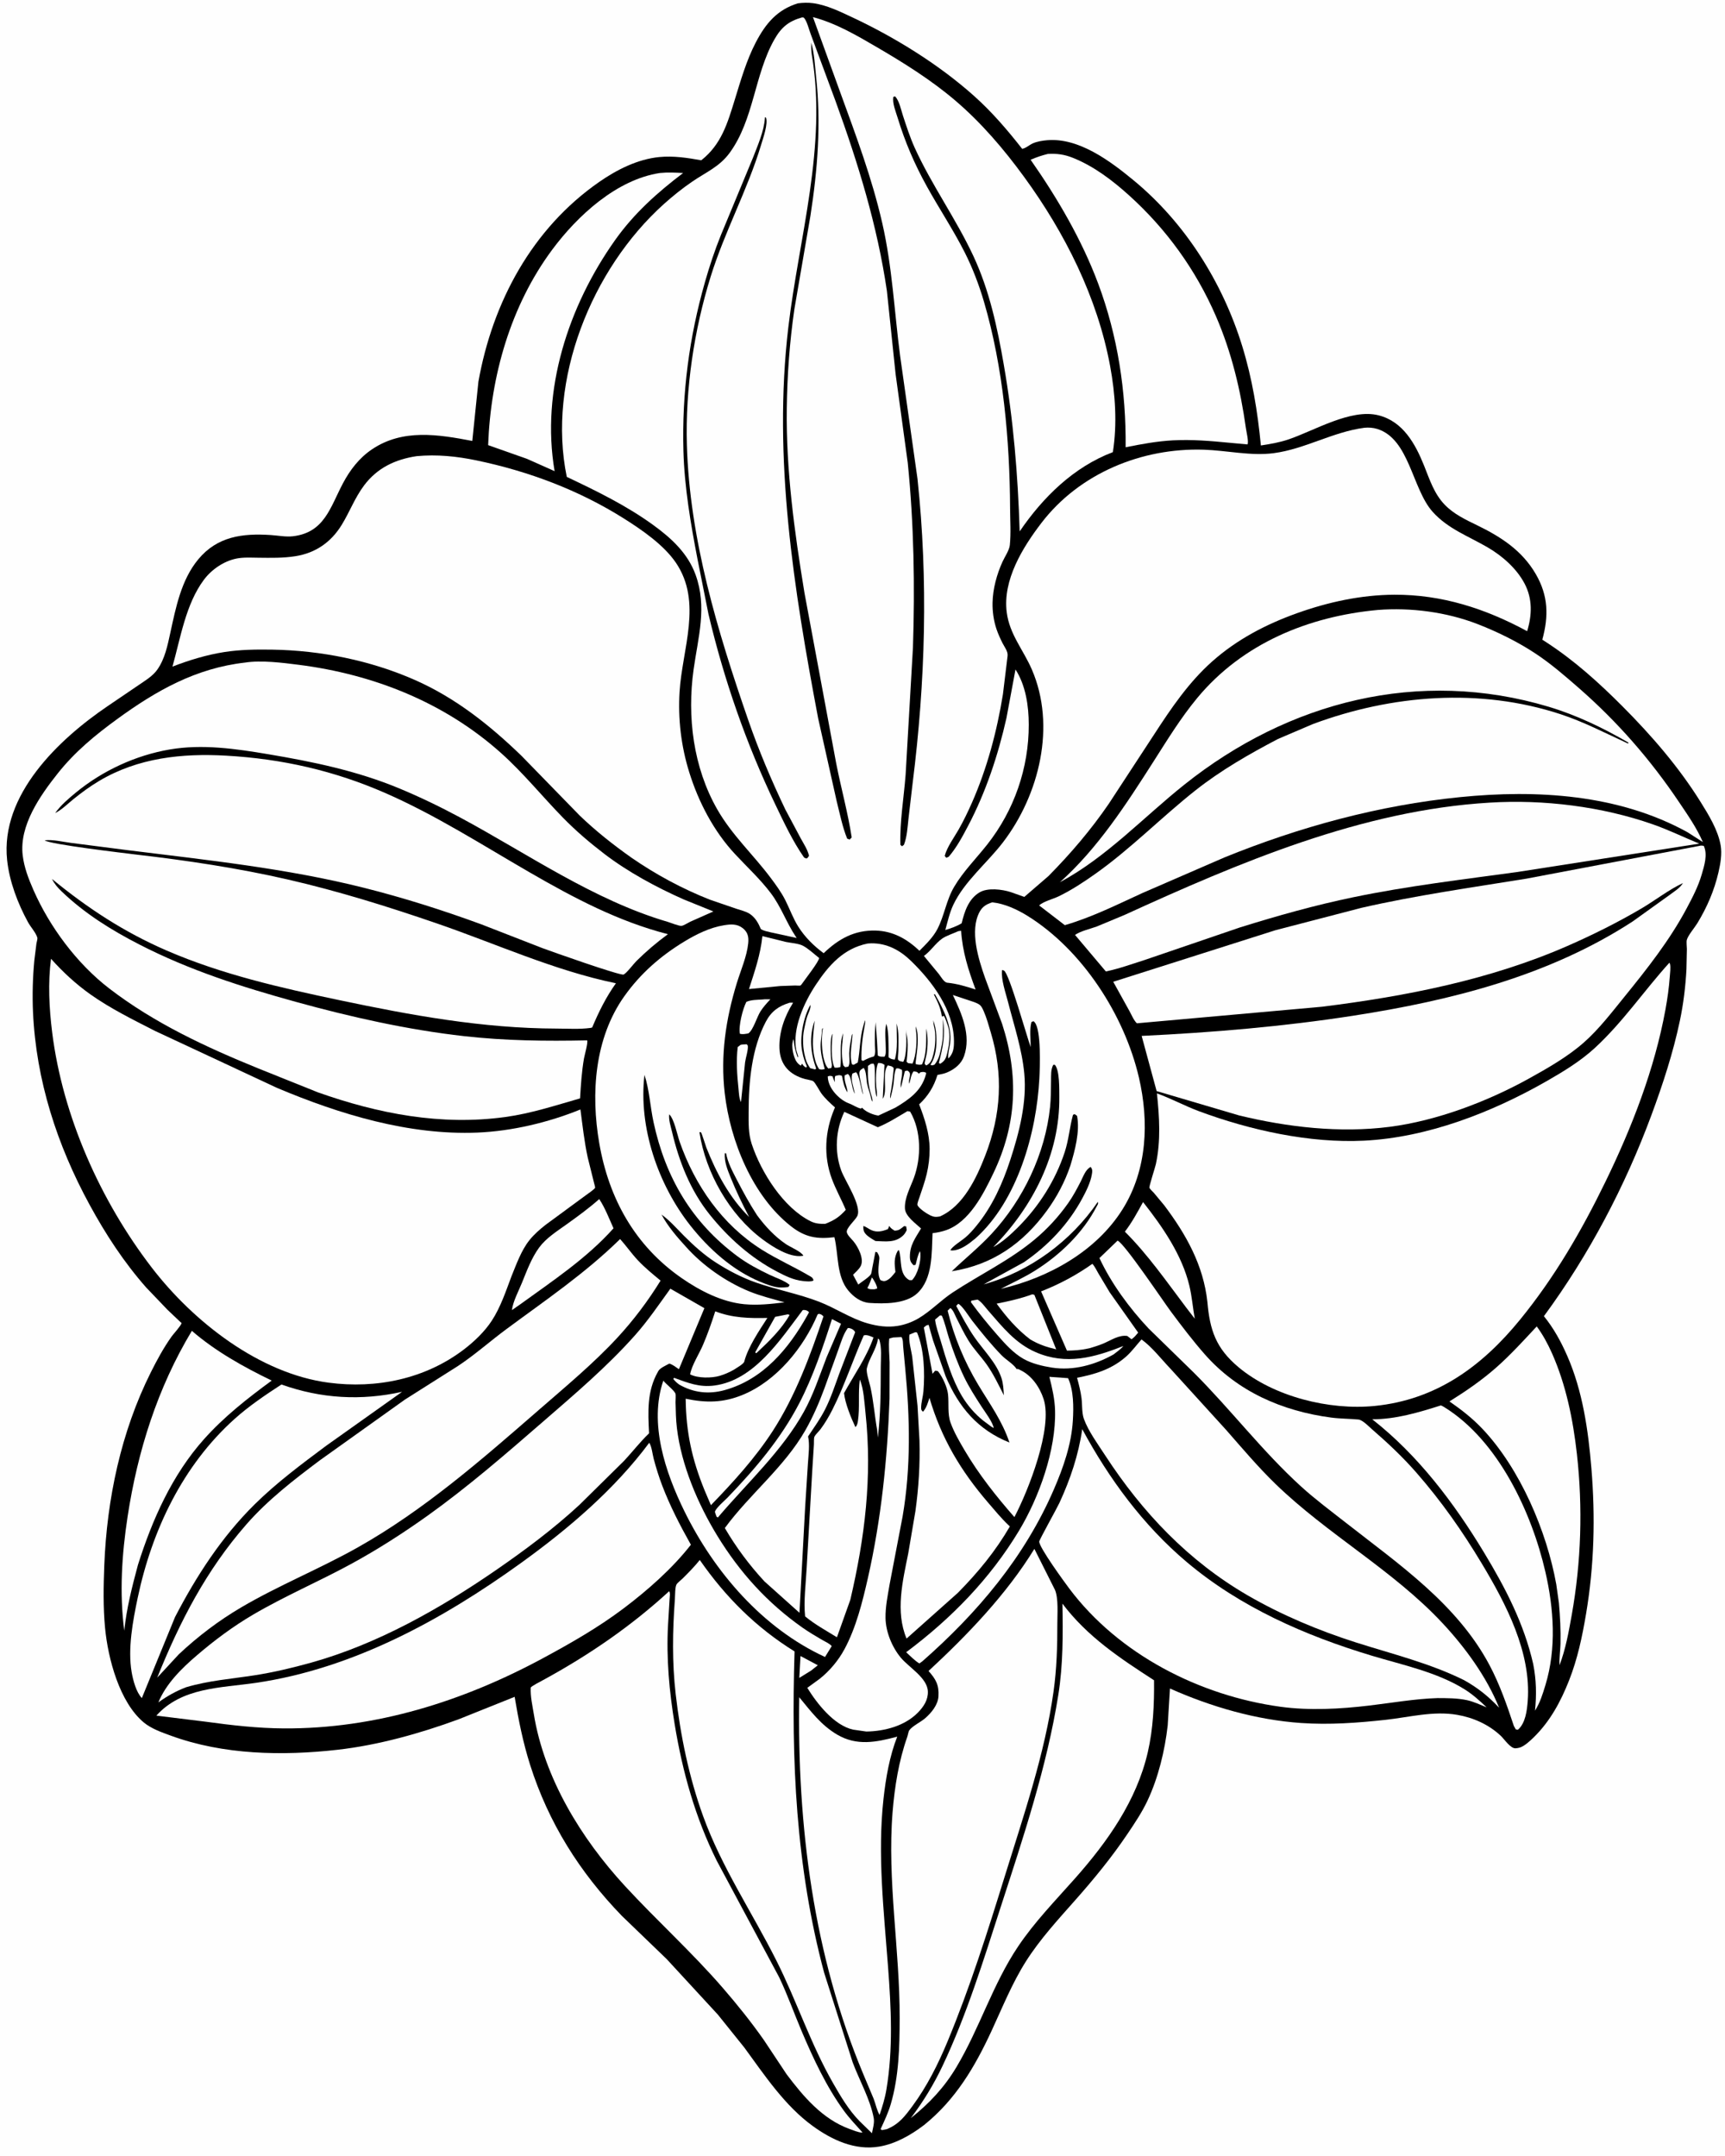 <svg version="1.1" xmlns="http://www.w3.org/2000/svg" style="display: block;" viewBox="0 0 1638 2048" width="1024" height="1280">
<path transform="translate(0,0)" fill="rgb(254,254,254)" d="M -0 -0 L 1638 0 L 1638 2048 L -0 2048 L -0 -0 z"/>
<path transform="translate(0,0)" fill="rgb(0,0,0)" d="M 757.649 3.162 C 762.408 2.547 767.231 2.388 772 3.017 C 784.939 4.723 797.97 11.133 809.696 16.644 C 850.203 35.681 891.884 61.481 925.257 91.412 C 942.149 106.561 956.695 123.546 970.652 141.38 C 973.775 140.997 977.612 137.611 980.622 136.25 C 984.703 134.403 989.765 133.601 994.205 133.208 C 1024.34 130.538 1054.21 152.949 1076.32 171.16 C 1125.39 211.576 1160.96 268.161 1179.62 328.648 C 1189.2 359.68 1194.27 390.923 1197.38 423.155 C 1206.15 421.832 1214.88 420.333 1223.31 417.508 C 1248.09 409.2 1282.72 387.852 1309.15 394.511 C 1332.39 400.368 1344.06 421.586 1352.39 442.339 C 1357.74 455.653 1361.86 468.967 1372.07 479.527 C 1380.7 488.449 1391.99 493.722 1402.98 499.067 C 1425.57 510.044 1445.57 523.06 1458.49 545.337 C 1470.44 565.935 1470.79 585.321 1464.68 607.647 L 1468.9 610.378 C 1495.44 627.688 1518.39 648.457 1540.72 670.848 C 1568.32 698.513 1594.46 728.715 1615.14 761.977 C 1622.84 774.351 1631.53 788.453 1634.08 803.019 C 1635.51 811.141 1633.86 820.552 1632.03 828.5 C 1627.99 845.969 1621.19 861.747 1611.91 877 C 1609.36 881.186 1603.21 888.32 1601.95 892.718 C 1601.38 894.745 1601.99 899.213 1602 901.453 L 1601.58 920.843 C 1600.7 937.101 1598.71 953.563 1595.36 969.505 C 1588.95 1000.02 1579.13 1030.05 1568.32 1059.25 C 1543.3 1126.85 1508.93 1192.14 1466.2 1250.25 C 1475.53 1261.74 1482.51 1274.57 1488.42 1288.09 C 1503 1321.43 1508.32 1358.61 1511.29 1394.59 C 1515.12 1441.08 1514.01 1486.99 1506.23 1533.06 C 1502.56 1554.8 1498.2 1575.66 1490.08 1596.28 C 1482.15 1616.39 1472.09 1635.1 1456.48 1650.36 C 1453.06 1653.69 1448.07 1658.4 1443.5 1659.97 C 1442.21 1660.41 1440.76 1660.59 1439.4 1660.72 C 1434.57 1661.19 1428.66 1652.07 1425.19 1648.82 C 1413.77 1638.11 1399.13 1631.57 1383.78 1628.92 C 1361.09 1625.01 1338.48 1631.19 1315.98 1633.66 C 1289.3 1636.58 1262.52 1638.54 1235.68 1636.7 C 1192.93 1633.76 1150.05 1621.33 1111.02 1603.93 L 1108.88 1639 C 1106.18 1662.85 1099.95 1688.66 1089.66 1710.5 C 1084.42 1721.63 1077.46 1731.98 1070.6 1742.17 C 1055.62 1764.43 1038.85 1784.86 1021.08 1804.94 C 1004.65 1823.52 987.623 1842.03 974.285 1863.03 C 961.158 1883.7 951.883 1906.88 941.623 1929.03 C 925.666 1963.49 907.386 1994.51 877.411 2018.64 C 864.892 2028.09 850.587 2036.41 834.887 2039.06 C 811.891 2042.94 790.14 2032.84 771.853 2019.6 C 745.185 2000.29 725.989 1971.26 706.792 1945.04 L 681.643 1913.72 L 633.002 1860.93 L 590.42 1819.88 C 550.386 1778.49 520.785 1731.54 503.314 1676.51 C 496.565 1655.25 492.28 1633.78 488.603 1611.83 L 435.297 1633.21 C 398.849 1646.59 358.925 1657.78 320.284 1662.13 C 268.109 1668.01 212.003 1667 162.145 1648.75 C 153.527 1645.59 143.782 1642.26 136.609 1636.37 C 113.271 1617.21 102.344 1575.33 99.597 1546.44 C 97.715 1526.65 98.076 1506.76 98.853 1486.93 C 101.321 1423.89 114.699 1360.32 142.99 1303.69 C 148.823 1292.01 155.203 1280.23 162.78 1269.58 C 164.554 1267.09 171.761 1259.29 172.244 1256.84 C 172.289 1256.61 171.909 1256.52 171.742 1256.37 L 158.885 1244.17 L 138.598 1222.96 C 117.38 1198.85 100.225 1172.55 84.903 1144.42 C 54.018 1087.71 34.064 1026.23 31.151 961.406 C 30.418 945.098 30.895 928.536 32.414 912.281 L 34.408 896.217 C 34.585 895.153 35.541 891.862 35.317 890.936 C 34.219 886.395 28.798 880.417 26.413 876.042 C 16.623 858.077 8.701 837.314 6.555 816.886 C 0.049 754.971 55.494 702.292 102.38 670.517 L 131.611 650.67 C 137.892 646.328 145.029 642.173 149.428 635.779 C 156.515 625.478 158.941 613.134 161.558 601.166 C 166.84 577.013 171.863 550.948 188.071 531.366 C 206.217 509.443 230.224 506.489 257.046 508.242 C 263.873 508.689 271.293 510.2 278.073 509.397 C 307.973 505.854 313.39 482.045 325.459 459.23 C 332.253 446.387 340.974 434.996 353.143 426.8 C 382.336 407.136 416.052 412.672 448.377 418.852 L 454.19 362.575 C 467.655 287.01 505.072 217.202 568.972 172.784 C 585.641 161.197 605.488 151.173 625.957 149.189 C 639.427 147.883 652.632 149.88 665.84 152.266 C 684.931 137.254 690.739 117.21 697.601 94.992 C 703.293 76.56 708.727 57.38 717.684 40.218 C 727.042 22.29 737.996 9.201 757.649 3.162 z"/>
<path transform="translate(0,0)" fill="rgb(254,254,254)" d="M 827.963 1213.39 C 829.664 1215.54 832.911 1221.26 832.944 1223.96 L 830.5 1224.68 C 827.907 1224.61 825.741 1225.08 823.633 1223.5 C 825.459 1220.42 826.624 1216.72 827.963 1213.39 z"/>
<path transform="translate(0,0)" fill="rgb(254,254,254)" d="M 760.117 1573.09 L 776.547 1581.85 L 770.211 1586.88 L 758.975 1593.84 L 760.117 1573.09 z"/>
<path transform="translate(0,0)" fill="rgb(254,254,254)" d="M 748.044 1248.5 L 749.779 1249.05 C 742.067 1262.76 729.885 1274.45 718.5 1285.1 L 717.658 1285.35 L 717.132 1284.5 L 736.03 1250.88 L 748.044 1248.5 z"/>
<path transform="translate(0,0)" fill="rgb(254,254,254)" d="M 703.26 992.5 C 705.095 992.085 707.12 992.099 709 991.961 C 709.36 992.474 710.005 992.878 710.081 993.5 C 710.548 997.289 708.081 1004.78 707.493 1009.01 L 703.957 1043.5 L 703.569 1046.86 C 701.727 1043.28 701.655 1038.24 701.232 1034.27 C 699.862 1021.41 698.898 1007.41 700.5 994.552 L 703.26 992.5 z"/>
<path transform="translate(0,0)" fill="rgb(254,254,254)" d="M 724.054 949.421 C 726.426 949.071 729.089 949.281 731.5 949.282 C 728.096 952.817 724.679 956.697 722.025 960.833 C 718.856 965.771 715.012 978.959 710.5 981.66 C 707.757 982.109 705.229 982.765 702.5 981.934 C 701.143 974.537 705.215 958.387 708.699 951.678 C 713.331 949.641 719.029 949.777 724.054 949.421 z"/>
<path transform="translate(0,0)" fill="rgb(254,254,254)" d="M 833.732 1271.5 L 834.816 1272.28 C 837.515 1279.6 836.37 1290.72 836.346 1298.52 C 836.276 1320.85 836.261 1343.3 833.579 1365.5 L 832.966 1358.61 C 830.488 1344.77 829.546 1331.09 826.454 1317.25 C 825.484 1312.92 822.218 1303.53 823.153 1299.58 C 825.344 1290.31 831.745 1282.32 833.546 1272.59 L 833.732 1271.5 z"/>
<path transform="translate(0,0)" fill="rgb(254,254,254)" d="M 892.613 1249.5 L 894.341 1249.73 C 897.24 1256.31 898.828 1263.81 901.012 1270.68 C 904.994 1283.21 909.622 1295.73 915.3 1307.59 C 920.138 1317.71 926.153 1327 932.221 1336.39 C 935.63 1341.67 942.424 1350.42 943.668 1356.5 L 941.5 1355.31 L 933.965 1349.71 C 925.916 1343.34 918.905 1335.22 913.611 1326.42 C 904.128 1310.66 898.374 1291.05 893.208 1273.47 C 891.302 1266.98 888.724 1260.21 887.928 1253.5 L 892.613 1249.5 z"/>
<path transform="translate(0,0)" fill="rgb(254,254,254)" d="M 762.215 1244.5 L 763.145 1244.36 C 765.311 1244.37 766.855 1244.95 768.224 1246.5 L 766.693 1249.34 C 748.908 1281.2 724.469 1310.45 687.966 1320.5 C 672.909 1324.65 658.419 1322.96 644.956 1315.25 C 642.668 1313.62 641.065 1312.07 639.292 1309.9 L 640 1308.8 C 653.171 1313.59 663.976 1318.04 678.451 1316.11 C 716.256 1311.07 741.235 1272.22 762.215 1244.5 z"/>
<path transform="translate(0,0)" fill="rgb(254,254,254)" d="M 980.258 1229.5 L 982.234 1229.95 L 1002.97 1281.76 C 993.75 1279.56 986.405 1277.14 978.267 1272.29 C 965.742 1262.77 955.632 1251.01 946.404 1238.35 C 957.961 1236.07 969.153 1233.54 980.258 1229.5 z"/>
<path transform="translate(0,0)" fill="rgb(254,254,254)" d="M 928.285 1234.5 C 932.233 1236.77 935.506 1241.66 938.495 1245.07 C 952.096 1260.59 964.107 1276.04 983.639 1284.5 C 1012.42 1296.96 1039.08 1289.58 1066.72 1278.58 C 1064.32 1281.67 1060.49 1284.16 1057.43 1286.61 C 1039.83 1296.5 1019.16 1302.28 998.853 1299.09 C 990.08 1297.71 979.879 1295.3 972.081 1290.9 C 962.206 1285.33 954.142 1276.25 946.752 1267.8 C 938.048 1257.83 929.779 1247.72 922.022 1237 L 922.355 1235.5 L 928.285 1234.5 z"/>
<path transform="translate(0,0)" fill="rgb(254,254,254)" d="M 910.048 884.5 L 912.672 884.172 C 913.919 903.955 919.561 921.54 926.412 939.962 C 917.259 937.002 908.846 934.405 899.243 933.459 C 896.238 932.828 893.581 927.909 891.623 925.372 L 877.337 908.057 C 883.832 903.367 888.273 896.145 894.5 891.691 C 898.554 888.792 905.41 886.687 910.048 884.5 z"/>
<path transform="translate(0,0)" fill="rgb(254,254,254)" d="M 790.02 1253.03 L 798.588 1257.44 L 784.835 1289.49 C 778.127 1306.97 772.405 1324.67 763.27 1341.13 C 742.975 1377.71 710.487 1407.77 683.395 1439.39 L 681.6 1441.5 L 680.382 1440.68 C 680.135 1439.92 678.734 1436.54 678.856 1436 C 679.627 1432.61 688.343 1425.18 690.875 1422.54 C 717.202 1395.13 741.42 1366.73 759.007 1332.82 C 771.963 1307.84 781.427 1279.76 790.02 1253.03 z"/>
<path transform="translate(0,0)" fill="rgb(254,254,254)" d="M 723.931 889.253 L 746.299 894.775 C 750.993 895.738 758.267 896.17 762.415 898.359 C 767.7 901.146 773.008 906.258 777.76 909.969 C 778.124 912.832 764.199 930.6 761.532 934.5 C 761.011 935.054 760.668 935.861 759.969 936.162 C 759.289 936.454 756.059 936.132 755.166 936.141 L 741.003 936.634 L 711.184 939.505 C 716.641 922.518 722.03 907.108 723.931 889.253 z"/>
<path transform="translate(0,0)" fill="rgb(254,254,254)" d="M 1085.47 1141.85 C 1103.91 1165.23 1122.5 1192.08 1129.5 1221.48 C 1131.91 1231.58 1132.74 1242.36 1134.59 1252.65 L 1126.48 1242.11 C 1107.76 1217.34 1090.22 1191.96 1068.2 1169.96 C 1074.96 1161.24 1080.14 1151.48 1085.47 1141.85 z"/>
<path transform="translate(0,0)" fill="rgb(254,254,254)" d="M 827.116 1010.5 L 829.422 1010.31 C 830.881 1012.3 830.583 1015.12 830.693 1017.5 C 831.062 1025.43 830.235 1034.34 832.374 1042 C 833.264 1040.53 832.228 1033.75 832.062 1031.91 C 831.601 1026.78 831.378 1013.75 834 1009.7 C 836.616 1009.82 837.674 1009.88 839.871 1011.5 L 838.261 1043.75 C 843.308 1036.15 837.089 1019.75 843 1011.98 L 846.5 1012.86 C 846.569 1012.9 848.382 1014.01 848.5 1014.34 C 848.767 1015.08 848.272 1018.27 848.203 1019.21 C 847.828 1024.38 847.076 1029.92 846.238 1035.04 C 845.796 1037.73 844.73 1040.83 845.5 1043.49 C 846.572 1038.82 847.872 1034.26 848.482 1029.5 C 849.079 1024.86 848.983 1019.22 850.972 1015 C 853.247 1014.4 854.396 1015.39 856.5 1016.28 C 857.307 1022.06 854.385 1027.89 855.5 1033.33 L 859.209 1017.5 L 861.5 1016.92 C 867.121 1019.68 861.782 1024.81 863.5 1029.44 C 864.591 1025.68 865.036 1020.79 867.5 1017.7 C 870.158 1018.08 870.65 1017.79 872.47 1019.89 L 874.191 1018.5 C 876.645 1018.2 877.209 1017.95 879.5 1019.06 L 879.114 1021 C 874.894 1036.4 863.186 1044.41 850.273 1052.14 L 834.062 1059.72 C 829.27 1059.05 822.551 1056.37 819.176 1052.83 L 818.652 1052.23 L 817.5 1053.06 C 813.088 1052 810.231 1049.66 806.183 1048.14 C 801.914 1046.55 798.401 1044.04 795.145 1040.87 C 790.203 1036.06 786.117 1029.59 785.996 1022.5 C 787.827 1021.77 788.609 1021.9 790.5 1022.39 C 791.16 1024.3 791.784 1026.15 792.746 1027.94 C 792.637 1025.95 792.422 1024.09 793.021 1022.15 C 795.834 1021.47 796.824 1020.75 799.5 1022.01 C 800.485 1027.23 801.602 1033.29 804.751 1037.65 C 804.437 1031.84 801.388 1027.76 802.067 1021.5 L 805 1020.14 C 808.851 1022.39 808.469 1034.11 811.717 1038.89 C 810.784 1033.41 807.239 1024.87 809.5 1019.72 L 812.812 1018.51 C 815.81 1020.67 817.78 1034.87 819.331 1039.5 C 820.082 1038.62 815.364 1022 816.056 1018.63 C 816.565 1016.16 818.1 1015.75 820.06 1014.45 C 822.751 1017.31 822.567 1025.33 823.374 1029.45 C 824.217 1033.74 825.947 1037.77 826.872 1042.02 C 827.256 1043.78 827.491 1044.9 828.379 1046.5 C 828.938 1044.61 827.239 1040.1 826.655 1038 C 824.236 1029.29 823.852 1021.53 824.188 1012.5 L 827.116 1010.5 z"/>
<path transform="translate(0,0)" fill="rgb(254,254,254)" d="M 679.142 1245.64 C 695.488 1251.97 711.456 1252.3 728.653 1251.93 C 720.902 1263.97 710.234 1279.64 706.683 1293.45 C 706.102 1295.71 698.941 1299.66 696.714 1301.17 C 692.552 1303.55 688.093 1305.49 683.5 1306.88 C 675.874 1309.2 662.29 1309.29 655.259 1305.5 C 656.815 1296.9 663.939 1285.87 667.481 1277.58 C 671.956 1267.1 675.688 1256.48 679.142 1245.64 z"/>
<path transform="translate(0,0)" fill="rgb(254,254,254)" d="M 568.958 1139.02 C 574.467 1147.3 578.4 1157.71 582.51 1166.77 C 557.206 1195.2 524.357 1216.92 493.724 1239.13 L 486.021 1244.49 C 487.05 1236.21 492.351 1226.39 495.522 1218.6 C 500.153 1207.23 504.603 1194.95 511.924 1185 C 518.537 1176.01 528.822 1169.55 537.78 1163.14 C 548.55 1155.43 559.024 1147.8 568.958 1139.02 z"/>
<path transform="translate(0,0)" fill="rgb(254,254,254)" d="M 1037.33 1200.54 C 1039.62 1202.93 1041.26 1206.59 1042.95 1209.47 L 1053.77 1227.57 L 1080.84 1265.87 C 1078.87 1268.17 1077.07 1270.53 1074.5 1272.18 L 1070.5 1269.05 C 1062.75 1267.88 1055.49 1272.84 1048.62 1275.85 C 1044.24 1277.78 1039.6 1279.19 1035.03 1280.58 L 1034.07 1280.8 L 1032.47 1281.13 C 1025.94 1282.54 1019.86 1282.88 1013.19 1282.99 L 988.62 1226.69 C 1005.99 1219.94 1022.11 1211.28 1037.33 1200.54 z"/>
<path transform="translate(0,0)" fill="rgb(254,254,254)" d="M 996.493 1307.86 L 1014.26 1309.13 C 1019.61 1320.89 1019.57 1336.58 1018.8 1349.29 C 1017.43 1372.06 1009.79 1393.91 1000.81 1414.68 C 972.902 1479.25 928.21 1532.1 875.701 1578.22 L 873 1580.12 C 868.475 1577.39 864.405 1573.02 860.471 1569.47 C 903.276 1537.45 940.041 1499.85 967.667 1454.01 C 986.805 1422.25 1002.85 1377.34 1001.9 1340 C 1001.63 1328.98 999.148 1318.5 996.493 1307.86 z"/>
<path transform="translate(0,0)" fill="rgb(254,254,254)" d="M 629.817 1311.49 C 632.262 1314.69 639.988 1320.56 641.318 1323.73 C 641.884 1325.08 641.381 1330.39 641.423 1331.99 C 641.635 1340.11 641.757 1348.33 642.711 1356.4 C 646.885 1391.67 662.666 1428.76 681.133 1458.91 C 702.412 1493.65 728.609 1522.62 761.962 1546.09 C 767.996 1550.33 774.312 1554.05 780.674 1557.77 C 783.48 1559.42 787.688 1561.17 789.775 1563.66 L 783.411 1573.98 C 724.104 1546.68 678.188 1493.23 649.818 1435.46 C 631.725 1398.62 615.985 1351.9 629.817 1311.49 z"/>
<path transform="translate(0,0)" fill="rgb(254,254,254)" d="M 776.421 1248.5 L 777.73 1248.02 C 779.785 1248.49 780.486 1248.97 781.927 1250.5 C 769.341 1287.89 755.326 1325.93 733.813 1359.21 C 717.202 1384.9 696.239 1407.86 675.031 1429.78 L 668.991 1415.62 C 657.042 1386.31 651.382 1360.53 651.062 1328.66 C 670.266 1332.71 686.621 1332.61 705.074 1325.04 C 737.365 1311.8 763.107 1280.15 776.421 1248.5 z"/>
<path transform="translate(0,0)" fill="rgb(254,254,254)" d="M 805.076 1261.5 L 806.394 1261.54 C 808.802 1262.04 811.025 1263.36 812.027 1265.5 L 796.933 1304.8 C 792.746 1316.28 789.002 1327.91 783.439 1338.83 C 778.745 1348.04 773.003 1355.93 767.31 1364.47 C 769.065 1372.38 767.672 1381.97 767.179 1390 L 764.53 1431.5 L 759.136 1532.01 L 725.905 1502.23 C 711.486 1486.66 698.949 1469.82 688.232 1451.5 C 711.857 1419.29 744.671 1393.71 764.674 1358.72 C 771.98 1345.94 777.85 1332.33 782.938 1318.53 L 796.078 1282.03 C 798.533 1275.29 800.764 1267.22 805.076 1261.5 z"/>
<path transform="translate(0,0)" fill="rgb(254,254,254)" d="M 909.906 1238.5 C 913.326 1239.57 920.516 1251.13 922.99 1254.31 C 931.821 1265.64 941.016 1276.98 951.017 1287.32 C 955.033 1291.48 961.783 1295.33 964.962 1299.82 L 965.364 1300.5 C 967.027 1300.24 967.446 1300.75 968.969 1301.48 C 979.79 1306.7 987.361 1317.71 991.028 1329 C 999.941 1356.44 976.55 1415.9 963.266 1441.09 C 945.939 1421.35 929.414 1400.47 916.066 1377.8 C 911.138 1369.44 905.922 1360.49 902.613 1351.34 C 899.623 1343.08 901.158 1333.19 900.243 1324.54 C 899.523 1317.73 895.217 1308.47 891.128 1303.09 C 890.271 1301.97 889.342 1302.23 888 1302.04 L 885.5 1304.97 L 877.258 1261.04 C 879.03 1259.48 879.413 1258.8 881.813 1258.5 L 886.007 1273.26 L 898.04 1307.5 C 910.437 1336.75 928.529 1358.22 958.564 1370.27 C 951.715 1349.68 939.688 1333.38 928.705 1315.06 C 915.762 1293.47 905.77 1269.5 899.872 1245 L 902.454 1242.5 C 905.144 1244.36 906.584 1248.69 908.032 1251.57 C 911.717 1258.88 915.287 1266.33 919.575 1273.31 C 924.647 1281.57 931.461 1288.39 937.032 1296.26 C 943.458 1305.33 948.226 1315.52 953.264 1325.41 C 952.942 1319.83 952.719 1314.35 950.976 1309 C 946.248 1294.49 933.781 1282.54 925.211 1270.09 C 918.734 1260.67 913.44 1250.54 908.011 1240.5 L 909.906 1238.5 z"/>
<path transform="translate(0,0)" fill="rgb(254,254,254)" d="M 861.678 1055.5 L 864.209 1055.87 C 874.962 1074.13 874.946 1099.58 867.762 1119 C 864.399 1128.09 858.802 1137.95 859.312 1147.99 C 859.686 1155.36 869.535 1162.18 874.606 1166.95 C 869.146 1176.17 863.983 1182.63 864.009 1193.82 C 864.017 1197.49 864.937 1199.3 867.5 1201.89 L 869.435 1201.41 C 870.541 1197.04 871.437 1192.57 873.423 1188.5 C 873.728 1189.29 873.871 1189.54 873.958 1190.5 C 874.657 1198.16 871.427 1210.59 866 1216.06 L 863.5 1216.01 C 853.288 1210.35 856.632 1196.86 853.633 1187.5 L 852.5 1188.1 C 848.638 1194.97 849.429 1200.83 850.27 1208.32 C 848.004 1211.17 845.38 1214.72 842 1216.26 C 839.571 1217.37 838.323 1216.96 836 1215.97 C 832.758 1210.07 834.519 1202.16 835.015 1195.5 C 835.076 1192.98 834.095 1191.57 832.849 1189.5 L 831.242 1189.15 L 828.157 1205.17 C 827.878 1206.43 827.539 1209.62 826.938 1210.5 C 824.82 1213.61 818.114 1217.66 814.983 1220.2 L 810.027 1210.93 C 812.427 1208.49 815.891 1205.52 817.387 1202.44 C 820.684 1195.67 814.782 1184.41 810.4 1179.11 C 808.349 1176.63 804.988 1173.78 804.133 1170.71 C 803.046 1166.8 812.01 1159.22 813.987 1155.25 C 818.759 1145.66 802.317 1121.67 798.775 1111.85 C 792.237 1093.73 793.526 1073.42 801.736 1056.14 L 833.58 1070.77 C 843.346 1066.81 852.596 1060.83 861.678 1055.5 z"/>
<path transform="translate(0,0)" fill="rgb(0,0,0)" d="M 819.874 1164.5 C 822.413 1165.37 824.894 1167.37 827.398 1168.5 C 832.728 1170.9 837.954 1169.67 843.189 1167.5 L 844.422 1164.5 C 845.695 1166.72 847.414 1167.68 849.5 1169.02 C 853.897 1168.91 855.112 1167.31 858.5 1164.7 L 860.5 1164.98 L 860.997 1168.5 C 860.095 1170.36 859.155 1172.08 857.644 1173.53 C 850.069 1180.79 840.874 1179.16 831.332 1178.86 C 828.085 1176.88 824.159 1174.83 821.733 1171.85 C 819.874 1169.56 819.602 1167.32 819.874 1164.5 z"/>
<path transform="translate(0,0)" fill="rgb(254,254,254)" d="M 904.818 945.167 L 925 951.885 C 930.648 954.066 931.636 954.925 934.068 960.403 C 936.939 966.872 938.824 974.001 940.858 980.78 C 952.854 1020.75 950.717 1058.69 935.585 1097.63 C 927.251 1119.08 914.755 1145.72 892.575 1155.5 L 892.234 1155.56 C 888.771 1156.21 886.615 1156.03 883.388 1154.51 C 880.459 1153.13 872.365 1147.94 871.197 1144.66 C 870.747 1143.4 872.568 1138.95 873.044 1137.51 C 875.474 1130.15 878.179 1122.79 879.974 1115.26 C 881.806 1107.56 882.795 1099.41 882.762 1091.5 C 882.701 1076.79 878.055 1062.64 872.805 1049.07 C 881.44 1040.91 886.709 1032.36 890.217 1021.06 C 893.386 1020.5 896.531 1019.94 899.5 1018.66 C 906.528 1015.62 912.819 1010.67 915.447 1003.23 C 922.416 983.509 913.19 962.732 904.818 945.167 z"/>
<path transform="translate(0,0)" fill="rgb(254,254,254)" d="M 749.74 952.5 C 750.87 952.4 751.963 952.462 753.095 952.5 C 745.021 965.252 739.527 980.587 740.123 995.898 C 740.735 1011.65 749.823 1020.93 764.407 1024.98 C 766.189 1025.47 770.891 1026.15 772.183 1027.05 C 774.195 1028.45 778.112 1036.17 779.868 1038.56 C 783.593 1043.63 788.184 1047.78 792.865 1051.94 L 792.044 1053.88 C 783.321 1074.94 781.856 1097.79 789.79 1119.5 C 793.493 1129.63 798.948 1139.24 803.122 1149.23 C 796.939 1156.13 792.229 1159.15 783.653 1162.53 C 778.452 1162.61 774.426 1162.42 769.69 1160.07 C 743.792 1147.2 722.611 1113.56 713.744 1086.57 C 710.503 1076.71 710.829 1066.62 710.844 1056.36 C 710.887 1027.74 713.671 996.144 727.196 970.5 C 732.373 960.685 739.292 955.711 749.74 952.5 z"/>
<path transform="translate(0,0)" fill="rgb(254,254,254)" d="M 820.203 1268.5 C 823.337 1267.58 826.549 1269.31 829.451 1270.5 C 823.029 1289.03 810.905 1306.25 801.481 1323.31 C 802.373 1332.81 808.154 1346.95 812.283 1355.65 C 813.9 1354 814.319 1352.09 814.661 1349.8 C 816.569 1336.99 814.716 1323.47 816.435 1310.46 C 820.243 1319.17 820.867 1332.96 821.886 1342.49 C 828.35 1402.96 821.231 1460.72 807.438 1519.63 L 794.719 1555.25 C 784.49 1548.98 773.769 1543.08 764.492 1535.43 C 762.969 1520.9 765.221 1503.88 765.98 1489.21 L 771.29 1396.75 L 772.85 1372.09 C 772.961 1370.37 772.705 1366.06 773.319 1364.79 C 774.422 1362.53 777.603 1359.68 779.191 1357.53 C 783.441 1351.79 787.105 1345.6 790.329 1339.22 C 801.862 1316.42 809.84 1291.86 820.203 1268.5 z"/>
<path transform="translate(0,0)" fill="rgb(254,254,254)" d="M 182.033 1264.17 C 204.414 1283.6 231.315 1298.57 257.869 1311.42 C 234.799 1328.34 212.637 1345.71 193.503 1367.15 C 163.231 1401.08 144.396 1443.53 130.826 1486.48 C 125.249 1507.26 120.041 1527.54 117.823 1549 C 113.126 1512.96 115.529 1476.48 120.987 1440.69 C 130.482 1378.45 149.412 1318.34 182.033 1264.17 z"/>
<path transform="translate(0,0)" fill="rgb(254,254,254)" d="M 869.061 1265.5 L 870.766 1265.69 C 877.664 1281.72 878.282 1304.45 876.864 1321.76 C 876.455 1326.76 874.678 1332.33 874.692 1337.2 C 874.698 1339.42 874.992 1339.58 876.5 1341.04 C 879.809 1337.14 881.078 1332.62 882.588 1327.81 C 893.95 1366.38 912.266 1397.08 938.336 1427.41 C 944.643 1434.75 950.867 1442.32 957.896 1448.98 L 958.967 1449.98 C 945.106 1473.77 928.905 1493.43 909.591 1513.04 L 860.849 1556.48 C 850.069 1530.81 857.164 1501.8 862.414 1475.78 L 869.276 1435.36 C 872.366 1413.08 873.728 1390.79 873.12 1368.3 L 871.247 1335.19 L 866.254 1289.2 C 865.493 1283.29 862.437 1273.31 863.675 1267.7 L 869.061 1265.5 z"/>
<path transform="translate(0,0)" fill="rgb(254,254,254)" d="M 823.96 896.261 L 827.319 896.065 C 842.347 895.913 854.704 902.659 865.309 913.005 C 885.42 932.626 905.672 959.582 905.879 988.825 C 905.926 995.444 905.402 1000.61 900.54 1005.5 C 899.772 1001.4 901.79 994.9 902.278 990.5 C 904.068 974.342 895.544 958.191 887.86 944.5 L 886.709 944.5 C 890.237 951.167 893.128 957.441 894.31 964.941 L 894.465 965.995 L 895.089 965.112 L 896.5 965.212 C 897.97 968.028 898.89 971.025 899.961 974 C 902.195 980.209 901.738 989.258 900.433 995.725 L 899.527 1000.09 C 898.279 1005.24 897.35 1007.74 892.8 1010.5 L 891.5 1009.79 C 895.249 994.672 897.919 983.96 895.366 968.088 C 895.354 975.944 895.883 984.354 894.386 992.081 L 893.187 998 C 892.081 1003.09 890.788 1007.1 887.5 1011.23 C 885.5 1011.94 885.581 1012.36 883.51 1011.5 C 885.325 1008.66 886.565 1006.13 887.439 1002.86 L 887.788 1001.5 C 889.892 993.676 889.739 980.303 887.263 972.581 L 886.507 970.111 L 886.236 969.034 C 886.336 971.029 886.408 972.888 886.917 974.831 C 888.924 982.498 888.367 993.312 886.444 1000.93 L 886.153 1002 L 885.032 1005.82 C 883.931 1008.68 882.263 1010.87 879.5 1012.06 C 879.028 1011.54 878.338 1011.15 878.084 1010.5 C 877.751 1009.65 879.737 1002.53 879.95 1001.06 C 881.082 993.221 881.298 984.736 879.585 977 C 879.391 987.502 880.233 1001.55 875.5 1011.09 C 873.05 1011.79 871.951 1011.31 869.5 1010.76 L 869.5 1008.79 C 870.749 999.027 873.183 984.345 869.65 975 C 869.634 976.374 869.603 977.693 869.793 979.057 C 870.987 987.62 870.137 1002.37 866.5 1010.32 L 862.5 1009.94 C 861.961 1009.46 861.216 1009.14 860.883 1008.5 C 860.777 1008.29 860.934 1008.04 860.959 1007.81 C 861.676 1001.14 862.231 994.201 861.714 987.5 C 861.466 984.287 860.461 981.28 860.255 978.022 C 860.917 985.394 861.201 1002.49 857.709 1008.66 L 854.5 1008 C 853.923 1007.5 853.06 1007.21 852.769 1006.5 C 852.324 1005.42 853.035 999.871 853.053 998.5 C 853.168 989.881 853.81 980.499 851.4 972.162 C 851.394 982.495 852.726 996.722 849.681 1006.5 C 848.294 1006.33 846.972 1006.26 845.711 1005.61 C 845.429 1005.46 843.948 1004.58 843.904 1004.5 C 843.537 1003.79 843.817 999.286 843.788 998.258 C 843.557 990.092 844.026 980.314 841.654 972.5 C 839.817 978.518 841.177 989.604 841.112 996.17 C 841.086 998.846 841.451 1001.37 839.936 1003.73 C 837.541 1003.77 835.551 1004.05 833.5 1002.58 L 832.828 989.47 L 831.539 971.005 C 830.704 978.299 830.622 985.269 830.783 992.593 C 830.853 995.75 831.778 1000.89 829.852 1003.5 C 826.439 1004.41 823.627 1005.6 820.533 1007.24 L 819.5 1007.8 L 818.025 1007 C 817.663 996.925 818.954 985.416 820.874 975.5 C 821.325 973.172 821.611 971.384 821.633 969 C 820.759 970.865 820.27 972.778 819.706 974.749 C 816.387 986.361 816.758 997.731 814.5 1009.31 L 810.531 1011.5 L 808.999 1011 C 806.381 1001.84 809.177 991.385 809.535 982.037 C 808.828 983.071 808.702 983.59 808.507 984.866 L 808.281 986.5 C 807.321 991.114 806.554 995.773 806.375 1000.5 C 806.232 1004.28 807.501 1009.98 805.5 1013.23 L 802.5 1013.72 L 800.77 1012 C 799.137 1005.73 799.106 995.752 800.011 989.263 L 800.579 981.5 C 796.802 991.317 799.18 1003.32 798.062 1013.5 C 795.916 1014.25 794.706 1014.31 792.5 1014.15 C 788.547 1006.69 789.886 990.213 790.519 982 C 788.036 985.259 788.787 1001.75 789.195 1006.44 C 789.448 1009.35 790.571 1011.62 789.344 1014.5 L 786.5 1015 C 784.658 1013.01 783.893 1011.23 783.077 1008.64 L 782.63 1007.15 C 780.259 999.452 779.753 985.718 781.251 977.812 L 781.531 976.5 L 780.585 977.5 C 780.35 983.2 779.103 988.759 779.232 994.5 C 779.404 1002.09 781.436 1008.25 783.105 1015.5 C 780.899 1016.03 779.931 1016.29 777.708 1015.5 C 775.954 1012.63 774.786 1010.06 773.97 1006.79 L 773.596 1005.23 C 770.529 993.052 772.347 981.69 773.613 969.5 C 768.085 984.203 769.722 1000.6 774.985 1015 L 774 1015.87 L 769.323 1014.67 C 767.216 1011.63 765.851 1009.15 764.899 1005.55 L 764.5 1003.98 C 762.355 996.098 761.857 985.802 763.556 977.749 C 764.443 973.545 765.158 969.512 766.522 965.42 C 767.533 962.387 770.221 957.65 769.5 954.529 C 762.917 966.008 759.013 985.946 761.713 998.747 L 761.992 1000 C 762.903 1004.78 764.272 1008.56 766.204 1013 L 765.5 1014.11 C 763.355 1012.92 763.012 1012.58 761.712 1010.5 L 761.152 1011 L 760.5 1012.26 C 757.364 1010.64 755.602 1007.79 754.408 1004.52 C 752.596 999.568 751.294 991.85 753.5 986.96 C 754.124 993.483 755.158 998.38 757.435 1004.5 L 757.911 1003.5 L 756.081 997.5 C 752.203 977.244 763.358 952.588 774.408 935.84 C 786.873 916.948 800.978 900.884 823.96 896.261 z"/>
<path transform="translate(0,0)" fill="rgb(254,254,254)" d="M 848.088 1270.5 L 856 1270.09 C 857.67 1272.44 857.368 1275.97 857.609 1278.86 L 859.56 1299.74 C 864.082 1346.49 865.082 1394.08 857.087 1440.5 L 844.689 1505.33 C 842.924 1515.84 840.691 1526.31 840.873 1537.01 C 841.095 1550.11 846.979 1564.43 855.266 1574.5 C 862.994 1583.89 880.651 1593.74 881.096 1606.76 C 881.37 1614.76 877.087 1621.19 871.705 1626.71 C 859.202 1639.51 839.973 1644.54 822.62 1644.8 L 809.998 1642.98 C 791.942 1638.94 775.791 1618.25 766.573 1603.29 L 778.538 1594.57 C 787.921 1587.04 796.13 1577.24 801.846 1566.64 C 812.915 1546.12 818.978 1521.68 824.112 1499.03 C 836.816 1442.98 842.643 1385.96 844.681 1328.57 L 844.743 1294.04 C 844.526 1286.62 843.642 1278.88 844.404 1271.5 L 848.088 1270.5 z"/>
<path transform="translate(0,0)" fill="rgb(254,254,254)" d="M 1368.37 1335 C 1369.62 1335.51 1370.67 1336.1 1371.81 1336.81 C 1422.74 1368.39 1454.59 1436.52 1467.61 1493.18 C 1475.66 1528.21 1478.22 1565.82 1467.66 1600.62 C 1465.06 1609.2 1462.55 1617.34 1457.74 1624.97 C 1459.28 1609.72 1458.99 1595.87 1456.06 1580.77 C 1447.24 1542.17 1429.69 1508.46 1409.34 1474.77 C 1380.95 1427.76 1346.69 1382.27 1303.15 1348.21 C 1325.58 1348.19 1347.19 1341.72 1368.37 1335 z"/>
<path transform="translate(0,0)" fill="rgb(254,254,254)" d="M 1459.39 1259.97 C 1465.17 1267.78 1469.98 1276.7 1473.92 1285.57 C 1487.24 1315.62 1493.87 1348.49 1497.52 1381.02 C 1503.23 1431.97 1501.64 1483.65 1492.62 1534.14 C 1489.77 1550.08 1486.85 1566.6 1481.02 1581.76 C 1480.65 1575.09 1481.79 1568.17 1481.95 1561.46 C 1482.25 1548.35 1481.57 1535.81 1480.45 1522.76 L 1477.95 1505 C 1468.86 1454.4 1443.57 1395.16 1407.96 1357.44 C 1398.38 1347.29 1387.93 1339.15 1376.49 1331.23 C 1391.9 1321.62 1406.84 1311.38 1420.51 1299.38 C 1434.33 1287.25 1446.86 1273.43 1459.39 1259.97 z"/>
<path transform="translate(0,0)" fill="rgb(254,254,254)" d="M 626.63 164.322 C 634.032 163.58 641.216 163.951 648.618 164.343 C 624.031 182.999 601.915 202.796 583.949 228.158 C 539.584 290.79 513.475 370.643 526.562 447.565 L 500.377 435.891 L 463.434 422.844 C 465.815 357.194 484.765 290.458 524.274 237.194 C 548.212 204.921 585.541 170.506 626.63 164.322 z"/>
<path transform="translate(0,0)" fill="rgb(254,254,254)" d="M 267.116 1315.15 C 304.743 1328.56 342.78 1330.74 381.705 1322.1 L 309.373 1373.5 C 285.956 1390.98 262.504 1408.42 241.668 1429.01 C 210.248 1460.05 186.342 1497.01 166.063 1536.01 L 134.53 1613 C 129.153 1607.48 126.15 1595.96 124.858 1588.5 C 120.999 1566.21 125.99 1539.6 130.593 1517.76 C 144.103 1453.65 173.338 1392.09 222.604 1347.85 C 236.263 1335.59 251.758 1325.14 267.116 1315.15 z"/>
<path transform="translate(0,0)" fill="rgb(254,254,254)" d="M 758.909 1612.22 C 769.947 1625.57 779.567 1638.67 794.863 1647.69 C 813.615 1658.75 832.074 1654.96 851.991 1649.66 C 844.699 1668.14 841.137 1688.98 838.953 1708.68 C 833.088 1761.6 839.289 1815.45 843.263 1868.29 C 846.184 1907.13 848.203 1946.3 841.708 1984.89 C 840.362 1993.06 837.871 2001.13 835.218 2008.96 C 832.623 2004.64 831.428 1998.4 829.575 1993.61 L 819.846 1970.45 C 772.352 1857 756.912 1734.33 758.909 1612.22 z"/>
<path transform="translate(0,0)" fill="rgb(254,254,254)" d="M 1008.9 1523.33 C 1032.49 1554.61 1063.37 1575.07 1095.91 1596.11 C 1096.13 1619.05 1095.13 1642.06 1089.96 1664.5 C 1079.33 1710.55 1051.67 1749.55 1020.77 1784.41 C 1002.17 1805.4 982.424 1825.66 966.748 1849.03 C 942.612 1885 930.334 1926.47 908.258 1963.47 C 896.758 1982.81 882.418 1998.12 864.873 2012.02 C 876.715 1996.33 886.54 1980.29 894.98 1962.5 C 917.945 1914.1 933.907 1862.01 950.378 1811.15 C 971.669 1745.4 994.182 1678.18 1005.02 1609.78 C 1009.55 1581.15 1009.41 1552.22 1008.9 1523.33 z"/>
<path transform="translate(0,0)" fill="rgb(254,254,254)" d="M 995.016 146.225 C 1003.59 145.713 1010.79 146.699 1018.79 149.905 C 1038.7 157.881 1056.24 171.216 1072.05 185.469 C 1107.63 217.54 1135.65 256.383 1154.71 300.411 C 1169.51 334.587 1178.01 370.046 1183.17 406.865 C 1183.65 410.303 1185.89 419.228 1184.73 422.162 L 1167.67 420.598 C 1149.81 418.852 1131.87 417.326 1113.91 418.285 C 1098.7 419.097 1083.83 421.868 1068.92 424.858 C 1069.42 371.818 1061.47 319.311 1042.89 269.5 C 1027.35 227.856 1004.08 188.071 978.67 151.758 C 984.093 149.389 989.271 147.643 995.016 146.225 z"/>
<path transform="translate(0,0)" fill="rgb(254,254,254)" d="M 1061.25 1178.5 C 1067.55 1180.7 1105.02 1236.64 1112.2 1246.26 C 1122.38 1259.89 1132.76 1273.58 1143.99 1286.36 C 1175.24 1321.96 1217.76 1340.43 1264.16 1346.57 C 1272.77 1347.71 1281.43 1347.61 1290.05 1348.42 C 1293.98 1348.79 1300.07 1355.21 1303.11 1357.84 C 1317.98 1370.74 1332.17 1384.09 1345.13 1398.93 C 1368.82 1426.04 1388.65 1454.33 1407.15 1485.14 C 1430.24 1523.59 1454.33 1569.56 1450.82 1615.83 C 1450.14 1624.8 1448.71 1636.93 1441.5 1643.1 L 1439.5 1642.78 L 1437.66 1639.5 C 1431.16 1619.94 1424.23 1599.98 1414.54 1581.73 C 1383.74 1523.71 1328.5 1485.95 1278.09 1446.45 C 1263.79 1435.25 1249.04 1424.29 1235.6 1412.07 C 1198.83 1378.61 1168.89 1339.07 1133.84 1304.04 L 1090.71 1261.93 C 1072.5 1242.55 1055.31 1219.19 1044.04 1195.05 L 1061.25 1178.5 z"/>
<path transform="translate(0,0)" fill="rgb(254,254,254)" d="M 1414.64 762.436 C 1465.85 759.243 1521.23 766.073 1569.74 783.077 C 1584.78 788.352 1599.04 795.354 1613.76 801.383 L 1441 828.313 C 1388.91 835.471 1336.71 841.614 1285.17 852.294 C 1248.67 859.858 1213.16 869.856 1177.59 880.952 L 1086.51 912.053 C 1074.54 915.834 1062.45 920.269 1050.14 922.786 L 1020.86 888.102 C 1025.98 884.449 1035.35 882.341 1041.42 880.128 L 1067.61 869.229 C 1176.69 819.383 1293.43 769.578 1414.64 762.436 z"/>
<path transform="translate(0,0)" fill="rgb(254,254,254)" d="M 1027.7 1357.56 C 1053.25 1404.9 1085.65 1448.93 1126.95 1483.8 C 1177.75 1526.69 1239.62 1553.76 1302.78 1572.78 C 1331.91 1581.55 1364.66 1588.35 1390.71 1604.61 C 1398.55 1609.5 1405.16 1615.5 1411.82 1621.82 C 1405.71 1619.36 1399.24 1616.26 1392.78 1614.92 C 1383.55 1613.01 1374.56 1613.09 1365.18 1613.03 C 1343.64 1613.71 1322.06 1617.53 1300.67 1620.08 C 1272.94 1623.4 1243.44 1625.05 1215.72 1621.23 C 1139.13 1610.68 1062.3 1571.53 1015.36 1508.93 C 1010.93 1503.03 986.678 1469.81 986.848 1464.32 C 986.896 1462.76 1003.73 1432.61 1006.03 1427.61 C 1016.4 1405.14 1024.17 1382.08 1027.7 1357.56 z"/>
<path transform="translate(0,0)" fill="rgb(254,254,254)" d="M 664.443 1481.84 C 688.923 1517.05 717.937 1546.06 754.466 1568.7 C 751.255 1672.29 755.644 1773.16 782.531 1873.77 L 809.698 1959.14 C 816.037 1976.13 826.451 1994.32 829.689 2012.12 C 830.478 2016.45 828.81 2022.06 827.962 2026.36 L 816.26 2014.95 C 806.003 2004.49 798.507 1991.8 791.263 1979.17 C 769.615 1941.45 756.529 1900.66 737.067 1862.06 C 714.032 1816.37 685.154 1773.58 667.642 1725.23 C 654.157 1687.99 646.089 1648.57 641.571 1609.29 C 638.114 1579.23 638.565 1549.38 640.792 1519.26 C 641.055 1515.7 640.879 1508.15 642.244 1505.29 C 643.032 1503.65 646.84 1500.74 648.243 1499.34 C 653.911 1493.68 659.453 1488.11 664.443 1481.84 z"/>
<path transform="translate(0,0)" fill="rgb(254,254,254)" d="M 616.457 1370.5 C 618.812 1373.99 619.554 1381.47 620.661 1385.66 C 622.936 1394.28 625.631 1402.93 628.809 1411.26 C 636.264 1430.8 645.789 1449.14 656.003 1467.35 C 638.484 1489.85 614.999 1510.5 592.275 1527.68 C 568.175 1545.9 541.746 1560.99 515.196 1575.3 C 439.286 1616.21 356.338 1642.31 269.5 1641.83 C 244.589 1641.69 219.877 1638.86 195.24 1635.47 L 148.317 1629.68 C 172.571 1602.71 209.434 1603.44 242.799 1598.56 C 335.101 1585.08 419.996 1538.53 494.769 1484.59 C 539.519 1452.31 583.371 1414.97 616.457 1370.5 z"/>
<path transform="translate(0,0)" fill="rgb(254,254,254)" d="M 1083.99 1272.34 C 1093.84 1279.38 1102.58 1290.79 1110.97 1299.58 L 1164.58 1358.52 C 1179.72 1375.81 1194.79 1393.64 1211.3 1409.65 C 1260.77 1457.66 1323.12 1491.6 1370.04 1542 C 1391.6 1565.16 1411.73 1592.73 1423.65 1622.18 C 1413.47 1611.34 1403.29 1603.18 1390.28 1595.95 C 1357.54 1579.77 1322.54 1571.28 1287.9 1560.25 C 1252.44 1548.96 1217.16 1534.18 1184.94 1515.51 C 1128.59 1482.86 1084.78 1436.68 1049.47 1382.44 C 1042.7 1372.05 1033.49 1359.46 1029.3 1347.88 C 1027.23 1342.18 1027.78 1334.25 1027.02 1328.18 C 1026.19 1321.55 1024.51 1315.19 1022.79 1308.75 C 1040.26 1305.38 1055.98 1300.56 1069.59 1288.42 C 1074.8 1283.78 1079.31 1277.56 1083.99 1272.34 z"/>
<path transform="translate(0,0)" fill="rgb(254,254,254)" d="M 636.494 1224.14 L 668.824 1242.65 L 644.631 1300.62 C 641.86 1298.78 638.721 1296.16 635.507 1295.29 C 632.522 1296.98 626.829 1299.33 625.107 1302.3 L 624.66 1303.13 C 614.21 1321.47 615.245 1341.19 616.285 1361.5 C 607.872 1369.55 600.502 1379.12 592.544 1387.66 L 549.981 1429.63 C 525.547 1452.21 498.504 1472.4 471.155 1491.27 C 417.842 1528.05 358.175 1561.81 295.462 1579.32 C 277.533 1584.32 259.254 1588.68 240.846 1591.49 C 219.07 1594.82 197.85 1596.43 176.601 1602.71 C 166.92 1606.38 158.575 1611.11 150.209 1617.12 C 157.58 1599.28 172.379 1584.75 186.838 1572.38 C 203.65 1557.99 221.132 1544.95 240.227 1533.74 C 270.247 1516.12 302.424 1502.39 333 1485.77 C 358.265 1472.03 382.498 1456.48 405.888 1439.78 C 443.806 1412.7 479.622 1381.67 514.798 1351.11 C 545.322 1324.59 576.206 1298.47 603.123 1268.17 C 615.312 1254.45 625.757 1239.01 636.494 1224.14 z"/>
<path transform="translate(0,0)" fill="rgb(254,254,254)" d="M 635.384 1511.5 C 636.552 1513.42 635.892 1516.66 635.78 1518.93 L 634.305 1543.38 C 632.537 1575.16 635.482 1606.81 640.641 1638.15 C 648.037 1683.09 660.238 1726.78 680.636 1767.65 L 739.833 1878.19 C 747.858 1895 754.069 1912.63 761.344 1929.76 C 772.285 1955.53 784.828 1982.46 801.422 2005.14 C 806.697 2012.35 813.027 2018.96 818.984 2025.61 L 818.098 2025.72 C 814.862 2025.59 809.897 2023.51 806.806 2022.38 C 780.992 2013 762.976 1991.68 746.954 1970.42 L 725.203 1937.68 C 713.229 1920.61 700.002 1904.16 686.372 1888.4 C 657.047 1854.49 623.607 1824.37 593.244 1791.39 C 551.841 1746.41 516.69 1689.23 506.781 1628 C 505.464 1619.86 503.472 1611.44 503.889 1603.16 C 503.951 1601.93 513.753 1596.96 515.773 1595.85 C 559.047 1572.25 599.044 1544.88 635.384 1511.5 z"/>
<path transform="translate(0,0)" fill="rgb(254,254,254)" d="M 588.786 1176.98 C 594.561 1183.44 599.524 1190.61 605.431 1196.93 C 612.075 1204.05 619.726 1210.27 627.201 1216.48 C 615.312 1235.75 601.529 1254.08 586.148 1270.71 C 563.432 1295.26 536.89 1317.25 511.681 1339.21 C 457.488 1386.4 402.393 1434.57 339.513 1469.95 C 303.386 1490.28 264.582 1505.88 228.916 1526.85 C 207.451 1539.47 187.864 1554.37 169.711 1571.36 L 149.129 1593.59 C 170.69 1540.14 195.684 1491.61 233.911 1447.93 C 254.276 1424.66 278.908 1405.68 303.535 1387.2 L 384.384 1329.48 L 434.912 1297.48 C 451.028 1286.78 465.43 1273.9 480.957 1262.41 C 518.154 1234.87 555.562 1209.59 588.786 1176.98 z"/>
<path transform="translate(0,0)" fill="rgb(254,254,254)" d="M 982.247 1471.28 L 1001.83 1510.29 C 1005.25 1518.42 1004.03 1533.5 1004.05 1542.59 C 1004.11 1564.06 1003.44 1585.37 1000.47 1606.67 C 992.152 1666.14 972.071 1724.39 954.36 1781.55 C 937.876 1834.75 921.069 1888.04 899.661 1939.49 C 890.764 1960.88 880.291 1981.79 866.512 2000.46 C 859.298 2010.23 853.701 2017.73 842.117 2022.5 L 837.5 2023.42 L 836.174 2022.5 C 839.758 2014.71 843.424 2006.98 845.848 1998.73 C 853.602 1972.35 854.241 1944.27 854.305 1917 C 854.458 1851.97 842.323 1786.19 847.573 1721.31 C 849.517 1697.28 853.458 1672.6 861.536 1649.82 C 862.103 1648.22 862.589 1644.82 863.449 1643.61 C 866.32 1639.57 874.503 1635.67 878.46 1632.22 C 884.394 1627.04 890.656 1619.55 891.139 1611.41 C 891.779 1600.62 888.719 1595.12 881.716 1587.29 C 918.694 1553.06 955.849 1514.37 982.247 1471.28 z"/>
<path transform="translate(0,0)" fill="rgb(254,254,254)" d="M 1308.42 579.402 C 1339.91 576.932 1373.88 581.43 1403.3 592.869 C 1422.27 600.244 1441.62 609.779 1458.59 621.058 C 1472.97 630.621 1486.32 642.154 1499.31 653.5 C 1535.98 685.54 1567.41 721.538 1594.56 761.943 C 1602.88 774.321 1611.18 786.143 1617.18 799.898 L 1602.56 790.518 C 1537.09 754.428 1459.5 749.882 1386.53 757.205 C 1309.52 764.934 1234.57 785.327 1162.94 814.405 L 1085.1 848.195 C 1060.82 859.309 1036.87 871.325 1011.16 878.819 L 986.793 860.1 C 990.586 856.349 1000.28 853.89 1005.34 851.434 C 1017.43 845.559 1029.11 837.896 1040.07 830.133 C 1074.04 806.078 1102.88 776.346 1135.46 750.61 C 1159.61 731.539 1186.37 716.25 1213.55 701.994 L 1246.73 687.812 C 1321.56 659.95 1405.28 653.191 1482.05 678.443 C 1504.28 685.756 1524.82 696.531 1546 706.266 L 1546.65 705.5 C 1522.62 691.557 1497.42 679.343 1470.74 671.361 C 1347.54 634.497 1223.84 666.236 1124.72 745.319 C 1085.7 776.443 1050.85 814.211 1006.53 838.016 C 1042.45 805.8 1069.37 764.164 1095.14 723.786 C 1108.46 702.932 1121.14 682.089 1136.96 662.992 C 1179.87 611.235 1242.51 585.497 1308.42 579.402 z"/>
<path transform="translate(0,0)" fill="rgb(254,254,254)" d="M 1613.94 803.5 C 1615.48 803.064 1616.49 803.229 1618.04 803.5 C 1621.9 811.795 1618.53 822.258 1616.1 830.623 C 1612.75 842.153 1607.23 852.678 1601.6 863.216 C 1585.41 893.519 1564.04 920.515 1542.47 947.106 C 1530.47 961.896 1518.63 977.419 1504.34 990.096 C 1488.9 1003.79 1469.31 1014.94 1451.33 1024.88 C 1412.21 1046.48 1364.18 1064.69 1319.69 1070.39 C 1272.3 1076.47 1222.92 1070.77 1176.67 1059.55 L 1098.36 1036.43 L 1084.14 984.018 C 1151.44 980.787 1218.48 975.174 1285.09 964.837 C 1377.98 950.423 1470.88 927.117 1550.55 875.262 L 1585.36 850.283 C 1589.73 846.952 1595.49 843.625 1598.24 838.856 C 1584.91 845.042 1571.98 855.2 1559.18 862.76 C 1536.63 876.07 1512.64 888.03 1488.64 898.537 C 1415 930.784 1334.85 946.388 1255.5 956.307 L 1079.62 972.046 C 1076.68 969.335 1074.64 964.152 1072.63 960.552 L 1057.15 932.596 L 1211.25 883.608 L 1292.84 862.375 C 1344.71 850.497 1397.37 843.135 1449.85 834.6 L 1613.94 803.5 z"/>
<path transform="translate(0,0)" fill="rgb(254,254,254)" d="M 942.272 857.132 C 953.974 858.378 965.811 863.837 975.71 869.979 C 1027.84 902.327 1067.72 964.284 1081.5 1023.36 C 1091.31 1065.42 1089.48 1111.13 1066.1 1148.57 C 1041.09 1188.64 995.569 1213.86 950.371 1224.28 C 961.136 1218.68 972.446 1213.52 982.728 1207.08 C 1006.51 1192.2 1028.41 1171.16 1041.37 1146.09 C 1042.27 1144.35 1043.13 1143.66 1042.5 1141.66 C 1017.21 1178.9 977.74 1208.05 934.072 1220.03 L 972.427 1198.96 C 995.299 1183.22 1014.54 1162.9 1027.73 1138.4 C 1031.36 1131.67 1035.54 1123.32 1036.8 1115.75 C 1037.31 1112.67 1037.63 1111.09 1035.76 1108.5 C 1030.93 1110.67 1028.62 1117.72 1026.25 1122.34 C 1022.63 1129.41 1018.89 1136.43 1014.3 1142.93 C 1005.06 1156.04 994.263 1167.72 981.91 1177.93 C 958.13 1197.6 930.329 1210.82 904.698 1227.71 C 893.247 1235.26 883.785 1245.55 871.938 1252.45 C 865.856 1255.99 859.138 1258.42 852.173 1259.52 C 842.612 1261.03 833.22 1259.71 823.999 1257.11 C 807.81 1252.54 793.371 1242.53 777.588 1236.45 C 758.344 1229.04 737.668 1225.21 718.149 1218.42 C 704.484 1213.66 691.389 1206.82 679.263 1198.97 C 668.391 1191.92 658.521 1183.03 649.4 1173.87 C 642.53 1166.97 636.041 1159.41 628.098 1153.72 C 634.072 1164.88 642.77 1174.97 651.288 1184.29 C 667.26 1202.22 689.17 1217.57 711.388 1226.68 C 722.094 1231.07 733.803 1233.89 744.922 1237.1 C 732.336 1238.65 719.426 1240.08 706.737 1238.87 C 685.503 1236.85 664.64 1226.12 647.364 1214.16 C 602.928 1183.41 578.061 1138.54 568.969 1085.9 C 560.835 1038.82 564.459 986.125 592.834 946.257 C 608.137 924.755 627.022 908.212 649.5 894.528 C 661.118 887.455 673.99 881.064 687.537 878.889 C 693.871 877.872 699.871 877.394 705.284 881.696 C 710.159 885.571 711.046 890.153 710.448 896.04 C 709.167 908.644 703.344 921.715 699.625 933.851 C 689.086 968.237 684.007 1002.49 688.151 1038.5 C 693.364 1083.81 714.442 1136.05 751.074 1164.83 C 764.453 1175.34 775.835 1177.24 792.301 1175.23 C 796.356 1191.64 794.083 1212.43 805.664 1226.1 C 810.681 1232.02 817.538 1237.1 825.5 1237.65 C 839.586 1238.62 860.111 1238.66 870.964 1228.58 C 885.927 1214.69 884.622 1190.22 885.525 1171.39 C 889.786 1170.91 894.424 1169.96 898.467 1168.53 C 920.374 1160.83 933.783 1134.34 943.214 1114.65 C 965.649 1067.82 967.503 1021.69 951.611 972.567 L 935.436 929.015 C 929.197 911.241 920.584 884.152 930.196 866.214 C 932.974 861.03 936.927 858.798 942.272 857.132 z"/>
<path transform="translate(0,0)" fill="rgb(0,0,0)" d="M 664.138 1075.5 C 664.6 1075.52 665.155 1075.28 665.526 1075.56 C 666.311 1076.15 669.976 1088.36 670.692 1090.15 C 680.301 1114.31 692.602 1137.64 711.349 1156.05 C 704.959 1143.96 699.041 1131.63 693.925 1118.95 C 690.874 1111.38 687.625 1103.79 688.206 1095.5 L 689.418 1095.5 C 690.99 1104.27 695.475 1112.57 699.522 1120.42 C 705.506 1132.02 711.69 1143.42 718.837 1154.35 C 726.556 1164.83 735.419 1174.41 746.224 1181.79 C 750.28 1184.56 760.953 1188.9 762.829 1192.82 L 761.383 1193.05 C 749.155 1194.55 733.252 1184.12 723.997 1177.22 C 692.669 1153.86 669.952 1114.04 664.138 1075.5 z"/>
<path transform="translate(0,0)" fill="rgb(0,0,0)" d="M 635.39 1058.5 C 640.163 1062.87 643.058 1078.09 645.383 1084.72 C 659.889 1126.07 685.632 1163.26 723.136 1186.95 C 737.607 1196.08 753.328 1203.06 768.071 1211.67 C 770.702 1213.21 771.719 1213.38 772.5 1216.33 C 769.933 1217.73 765.355 1217.16 762.455 1216.85 C 753.532 1215.91 745.874 1212.12 738 1208.01 C 712.918 1194.91 691.51 1175.75 673.871 1153.75 C 655.523 1130.87 644.661 1103.2 638.03 1074.89 C 636.817 1069.71 634.799 1063.84 635.39 1058.5 z"/>
<path transform="translate(0,0)" fill="rgb(0,0,0)" d="M 611.915 1021.02 C 616.594 1035.26 617.37 1051.32 620.546 1066.04 C 631.865 1118.52 656.796 1161.11 700.237 1193.35 C 709.731 1200.4 720.294 1205.96 730.943 1211.05 C 737.013 1213.95 744.62 1216.26 749.78 1220.55 L 748.676 1222.5 C 745.709 1222.93 742.106 1223.15 739.117 1222.86 C 733.626 1222.32 727.062 1219.69 721.981 1217.61 C 695.741 1206.87 672.857 1186.2 655.44 1164.09 C 624.754 1125.12 606.091 1070.72 611.915 1021.02 z"/>
<path transform="translate(0,0)" fill="rgb(0,0,0)" d="M 951.564 921.5 C 952.678 921.568 952.151 921.446 953.397 922.026 C 958.251 924.286 975.169 985.107 978.752 994.625 C 978.767 987.475 977.502 977.551 979.5 970.794 L 981.5 970.043 L 982.513 971.09 C 988.883 978.409 987.516 1014.21 986.98 1024.44 C 984.271 1076.22 966.251 1140.42 926.487 1176.2 L 921.053 1180.53 C 916.084 1184.22 908.921 1188.64 902.5 1187.68 C 903.603 1184.42 913.603 1178.15 916.682 1175.51 C 920.559 1172.2 923.915 1168.41 927.141 1164.47 C 942.333 1145.92 952.05 1124.22 959.432 1101.6 C 967.858 1075.78 975.238 1047.14 972.663 1019.79 C 970.476 996.556 962.968 974.242 957.206 951.747 C 954.998 943.129 950.431 930.291 951.564 921.5 z"/>
<path transform="translate(0,0)" fill="rgb(0,0,0)" d="M 1000.19 1011.5 L 1001.72 1011.47 C 1006.36 1016.96 1005.83 1034.43 1005.92 1042 C 1006.54 1096.31 980.649 1146.48 943.294 1184.51 L 944.027 1184.18 C 952.079 1179.76 959.965 1172.5 966.479 1166.02 C 986.516 1146.08 1002.23 1121.36 1011.06 1094.42 C 1014.91 1082.67 1015.71 1070.72 1018.92 1058.98 L 1020.5 1058.32 L 1022.8 1060 C 1025.62 1074.94 1020.74 1092.94 1016.42 1107.25 C 1011.27 1122.57 1003.65 1136.95 994.134 1150 C 971.27 1181.34 942.395 1201.51 903.798 1207.59 C 916.279 1195.57 929.522 1185 941.436 1172.18 C 971.751 1139.57 992.544 1095.85 997.158 1051.59 C 998.026 1043.27 997.937 1034.86 998.074 1026.5 C 998.156 1021.52 997.741 1015.97 1000.19 1011.5 z"/>
<path transform="translate(0,0)" fill="rgb(254,254,254)" d="M 1295.62 406.355 C 1299.58 405.924 1304.05 406.263 1307.87 407.449 C 1338.56 416.982 1340.92 464.355 1360.6 486.27 C 1375.09 502.396 1394.51 509.3 1412.73 519.933 C 1426.63 528.039 1440.2 539.899 1447.81 554.308 C 1455.46 568.8 1454.96 584.232 1450.28 599.56 C 1410.64 578.117 1369.38 564.707 1324.02 564.935 C 1292.5 565.094 1261.32 571.888 1231.72 582.473 C 1202.29 592.996 1174.57 607.438 1151.08 628.351 C 1128.94 648.058 1112.28 672.564 1096.27 697.229 L 1052.92 763.52 C 1036.04 788.217 1016.66 810.872 995.662 832.154 L 972.691 851.98 L 959.728 847.393 C 951.549 844.768 937.929 843.034 930.132 847.7 C 919.684 853.953 915.848 865.934 913.207 876.987 C 909.14 879.671 902.357 882.056 897.661 883.412 C 899.84 875.473 901.716 866.952 905.243 859.5 C 915.836 837.121 937.489 819.693 952.5 800.042 C 986.892 755.022 1003.07 689.583 979.837 635.939 C 971.727 617.212 958.673 602.615 955.986 581.633 C 952.049 550.895 971.11 520.025 989.005 496.661 C 1025.07 449.578 1084.32 425.285 1143.11 427.168 C 1164.99 427.869 1187.79 433.313 1209.59 430.462 C 1239.05 426.607 1265.75 410.268 1295.62 406.355 z"/>
<path transform="translate(0,0)" fill="rgb(254,254,254)" d="M 1585.38 914.5 L 1585.96 915.625 C 1586.77 918.906 1586 924.433 1585.75 927.834 C 1584.99 938.267 1583.54 948.572 1581.67 958.859 C 1571.34 1015.48 1549.81 1070.86 1524.69 1122.47 C 1501.94 1169.22 1476.52 1213.11 1443.58 1253.52 C 1407.35 1297.96 1363.98 1329.66 1305.53 1335.51 C 1262.4 1339.83 1209.58 1326.73 1176.09 1298.68 C 1154.71 1280.77 1148.91 1263.59 1146.58 1236.76 C 1142.79 1201.77 1126.38 1172.62 1105.62 1144.99 L 1095.89 1133.3 C 1094.85 1132.1 1092.11 1129.67 1091.53 1128.33 C 1091 1127.08 1096.88 1109.33 1097.63 1105.86 C 1102.44 1083.54 1100.99 1061.1 1098.65 1038.62 C 1112.33 1043.53 1125.24 1050.61 1138.92 1055.68 C 1187.18 1073.57 1243.68 1086.1 1295.39 1083.53 C 1355.56 1080.53 1416.6 1056.79 1468.51 1027.15 C 1484.48 1018.03 1501.03 1007.96 1514.6 995.444 C 1541.38 970.73 1561.14 941.263 1585.38 914.5 z"/>
<path transform="translate(0,0)" fill="rgb(254,254,254)" d="M 395.506 433.308 C 414.679 431.504 433.588 433.421 452.375 437.34 C 501.936 447.679 549.563 465.545 592.527 492.637 C 609.648 503.433 630.413 517.735 641.844 534.649 C 667.185 572.145 647.734 616.361 645.241 657.323 C 643.675 683.051 646.743 708.776 654.384 733.396 C 663.168 761.703 677.603 789.477 697.941 811.318 C 709.335 823.554 721.807 835.057 731.914 848.421 C 741.745 861.418 746.688 876.341 755.608 889.702 L 756.492 891.006 L 731.712 885.614 C 728.64 884.821 725.067 884.285 722.436 882.493 C 720.168 877.007 717.208 871.674 712.161 868.248 C 708.499 865.762 703.226 864.578 699 863.18 L 674.083 854.628 C 647.974 844.371 622.57 830.644 599.529 814.704 C 582.25 802.502 565.671 789.388 550.406 774.719 L 495.052 717.898 C 464.938 688.792 432.4 662.9 393.84 645.91 C 351.659 627.324 304.519 617.84 258.462 617.1 C 243.33 616.858 227.766 617.044 212.783 619.399 C 195.997 622.037 179.42 627.091 163.604 633.214 C 171.276 605.946 176.223 573.829 193.464 550.723 C 200.788 540.908 212.383 532.992 224.47 530.568 C 231.048 529.249 238.465 529.721 245.161 529.788 C 257.121 529.908 268.663 530.208 280.522 528.314 C 299.567 525.272 314.207 515.074 324.3 498.666 C 331.921 486.276 336.638 473.164 345.462 461.299 C 358.002 444.439 375.218 436.376 395.506 433.308 z"/>
<path transform="translate(0,0)" fill="rgb(254,254,254)" d="M 48.25 910.763 C 59.484 923.321 71.977 934.873 85.738 944.622 C 104.638 958.011 126.229 968.653 146.823 979.195 L 263.136 1033.5 C 322.574 1058.53 388.158 1078.53 453.281 1075.85 C 486.092 1074.49 520.698 1066.25 551.09 1053.89 C 553.117 1069.18 554.734 1084.33 558.004 1099.44 L 564.039 1123.71 C 564.175 1124.31 565.195 1127.76 565.04 1128.23 C 564.547 1129.72 557.743 1134.22 556.074 1135.49 L 518.073 1163.43 C 512.526 1167.77 506.875 1172.7 502.5 1178.24 C 494.855 1187.92 490.268 1200.92 485.645 1212.26 C 480.274 1226.49 475.253 1241.75 466.887 1254.55 C 460.115 1264.91 450.402 1274.2 440.59 1281.72 C 403.837 1309.86 357.158 1319.44 311.744 1313.39 C 246.05 1304.64 183.383 1255.45 143.973 1204.15 C 95.144 1140.59 59.265 1060.26 49.328 980.54 C 46.487 957.747 45.261 933.584 48.25 910.763 z"/>
<path transform="translate(0,0)" fill="rgb(254,254,254)" d="M 232.574 629.384 C 247.927 626.968 268.079 629.531 283.445 631.49 C 354.581 640.557 421.929 667.187 475.779 715.388 C 496.863 734.259 514.709 756.423 534.43 776.645 C 546.668 789.194 559.801 800.395 573.71 811.047 C 596.199 828.271 623.269 842.89 649.133 854.349 L 677.388 865.802 L 655.322 875.587 C 653.346 876.528 649.202 879.204 647.193 879.474 C 644.769 879.801 636.736 876.482 634.048 875.695 C 563.606 855.055 500.837 810.888 436.634 776.427 C 417.922 766.383 398.651 757.061 379.035 748.91 C 338.78 732.184 297.054 723.577 254.271 716.379 C 223.73 711.241 191.953 706.64 161.094 711.919 C 128.639 717.47 97.251 731.999 71.827 752.89 C 64.851 758.623 57.438 764.955 52.203 772.336 C 58.444 769.241 63.958 763.642 69.387 759.246 C 77.236 752.893 85.411 746.901 94.103 741.74 C 131.019 719.818 172.698 715.412 214.725 717.808 C 267.649 720.825 317.264 732.069 365.938 753.379 C 413.606 774.25 458 802.748 502.973 828.733 C 544.892 852.954 587.012 875.286 634.194 887.392 C 623.435 895.275 613.735 903.542 604.25 912.914 C 601.687 915.446 594.88 924.517 592.105 925.728 C 589.078 927.05 522.612 903.499 515.012 900.635 L 457 878.05 C 420.556 864.667 383.472 852.899 345.813 843.409 C 272.114 824.837 196.3 816.969 121.055 807.585 L 67.421 800.702 C 59.475 799.696 50.158 797.307 42.225 798.208 C 46.372 802.018 118.573 810.434 128.764 811.716 C 177.036 817.291 226.051 824.615 273.437 835.51 C 321.092 846.466 368.276 861.187 414.479 877.075 C 470.966 896.5 526.109 921.894 584.804 934.018 C 575.456 947.066 568.469 961.22 562.264 975.982 C 561.577 976.221 561.336 976.334 560.529 976.444 C 550.29 977.841 538.802 977.078 528.42 977.053 C 458.299 976.883 390.348 964.422 322 950.03 C 266.443 938.331 210.357 925.589 158.083 902.93 C 117.686 885.42 83.075 862.73 49.192 834.93 C 51.52 839.676 54.484 843.078 58.28 846.723 C 80.133 867.712 105.489 883.495 132.312 897.266 C 180.004 921.752 229.419 937.492 280.911 951.708 C 332.999 966.088 386.84 978.184 440.592 984.237 C 479.687 988.64 518.193 989.067 557.464 988.25 C 558.457 990.271 554.97 1002.54 554.456 1005.5 C 552.29 1017.99 551.507 1030.74 550.735 1043.38 C 527.038 1050.15 504.26 1057.7 479.692 1061.07 C 418.71 1069.44 359.317 1058 301.817 1037.66 L 245.597 1015.1 C 195.588 994.751 146.552 972.013 103.517 938.936 C 72.932 915.428 46.936 880.495 31.5 845.291 C 26.866 834.722 22.748 824.052 21.356 812.503 C 17.947 784.227 37.826 755.849 54.718 734.575 C 70.973 714.106 90.202 698.269 111.188 682.988 C 148.418 655.879 186.013 634.665 232.574 629.384 z"/>
<path transform="translate(0,0)" fill="rgb(254,254,254)" d="M 761.682 16.5 L 763.205 16.722 C 766.202 19.636 768.155 28.127 769.793 32.33 L 793.579 96.55 C 814.918 155.241 833.098 214.445 842.184 276.39 L 850.421 355.202 L 861.976 439.544 C 867.848 497.55 868.834 557.015 866.907 615.237 L 859.946 735.965 C 858.241 758.059 854.345 780.298 854.986 802.5 L 856.5 803.877 L 858.361 802.5 C 861.287 795.005 861.799 785.621 862.679 777.601 L 866.665 743.545 C 878.73 647.52 881.497 551.069 871.233 454.819 L 854.757 338.285 C 849.173 295.76 847.369 253.894 837.744 211.812 C 827.947 168.974 812.651 128.344 797.654 87.176 L 771.941 16.253 C 793.831 22.037 813.6 33.684 833 45.015 C 858.592 59.962 884.233 76.036 906.859 95.28 C 931.72 116.425 953.225 141.636 972.421 167.945 C 1011.23 221.14 1042.07 282.447 1054.16 347.537 C 1059.13 374.312 1061.03 402.492 1056.79 429.486 C 1019.52 443.632 990.392 472.353 968.291 504.769 C 966.6 451.046 962.348 399.099 953.142 346.114 C 947.017 310.864 939.566 275.967 924.379 243.35 C 907.841 207.829 884.765 175.969 868.53 140.25 C 864.096 130.393 860.752 120.008 857.383 109.753 C 855.528 104.105 853.999 95.801 849.912 91.5 L 848.254 92.082 C 847.306 98.26 850.541 105.839 852.34 111.744 C 859.398 134.919 868.351 155.767 880.09 177 C 891.791 198.165 905.179 218.197 916.116 239.819 C 923.549 254.513 929.677 270.646 934.321 286.453 C 952.689 348.974 958.863 418.117 959.186 483.028 C 959.242 494.339 960.078 506.585 958.934 517.806 C 958.439 522.666 954.095 528.96 952.024 533.5 C 946.571 545.456 942.792 559.323 942.522 572.5 C 942.351 580.816 943.589 589.617 946.239 597.528 C 947.766 602.086 949.889 606.708 952.047 611 C 953.879 614.643 957.362 618.866 956.794 623.107 L 952.377 659.503 C 946.712 694.578 937.302 729.969 922.943 762.5 C 919.105 771.195 914.911 779.922 910.199 788.171 C 905.758 795.945 899.434 804.342 897.084 813 L 898.5 814.818 L 900.866 813.86 C 908.369 805.145 913.906 794.73 919.246 784.586 C 936.157 752.462 947.773 717.433 955.725 682.061 L 964.311 635.93 C 974.07 651.159 976.864 670.497 976.908 688.224 C 977.011 729.617 963.031 769.849 937.41 802.295 C 926.974 815.51 914.655 827.844 906.075 842.367 C 898.483 855.219 896.819 869.709 890.111 882.568 C 886.043 890.368 879.214 897.011 873.068 903.169 C 861.359 891.963 847.997 884.408 831.469 883.957 C 811.352 883.408 796.253 891.855 782.104 905.461 C 772.656 898.454 764.428 890.342 758.098 880.389 C 753.062 872.469 749.879 863.352 745.632 854.972 C 741.868 847.547 736.845 840.664 731.871 834.014 C 715.111 811.609 695.063 793.371 680.993 768.726 C 658.26 728.91 652.276 680.813 658.582 635.898 C 662.919 605.013 671.576 576.682 660.464 545.969 C 653.044 525.459 637.313 511.103 620.074 498.606 C 594.631 480.16 566.424 466.41 538.125 453.002 C 519.199 361.141 561.646 255.624 630.265 193.9 C 638.865 186.164 647.672 179.102 657.213 172.562 C 670.32 163.578 683.198 158.413 692.884 145.113 C 715.882 113.533 716.302 71.101 735.199 37.667 C 741.815 25.962 748.725 20.166 761.682 16.5 z"/>
<path transform="translate(0,0)" fill="rgb(0,0,0)" d="M 726.308 111.5 L 727.275 111.61 C 729.543 117.454 724.512 131.587 722.67 137.697 C 709.769 180.483 688.038 220.031 674.766 262.814 C 658.964 313.751 650.685 369.192 652.196 422.53 C 654.73 511.936 681.337 599.808 710.375 683.727 C 720.45 712.844 732.456 741.228 745.746 769.019 L 760.5 796.669 C 763.302 801.781 766.969 807.283 768.21 812.981 L 766.5 815.273 C 765.009 815.671 764.828 815.207 763.5 814.54 C 752.861 799.382 744.318 781.115 736.314 764.435 C 708.607 706.699 687.476 645.779 672.73 583.474 L 662.417 531.787 C 655.865 497.873 649.848 462.803 648.907 428.191 C 647.416 373.345 654.372 320.488 669.421 267.759 C 673.69 252.8 678.714 237.62 684.557 223.202 L 714.915 149.97 C 719.334 138.509 725.502 124.597 726.274 112.314 L 726.308 111.5 z"/>
<path transform="translate(0,0)" fill="rgb(0,0,0)" d="M 770.28 40.5 C 773.286 50.68 773.813 62.54 774.962 73.121 C 779.759 117.275 776.378 160.992 769.587 204.727 L 754.287 293.75 C 749.776 324.904 747.483 356.356 747.077 387.825 C 746.317 446.724 754.348 505.03 763.851 563 L 794.065 725.371 C 798.664 748.764 805.132 771.945 808.749 795.5 L 806.763 797.5 L 804.418 796.591 C 799.886 785.337 797.495 772.979 794.512 761.229 L 776.856 682.248 C 753.761 559.871 733.835 435.718 748.544 310.95 C 758.64 225.303 785.519 138.995 770.86 52.109 C 770.2 48.198 770.244 44.453 770.28 40.5 z"/>
</svg>